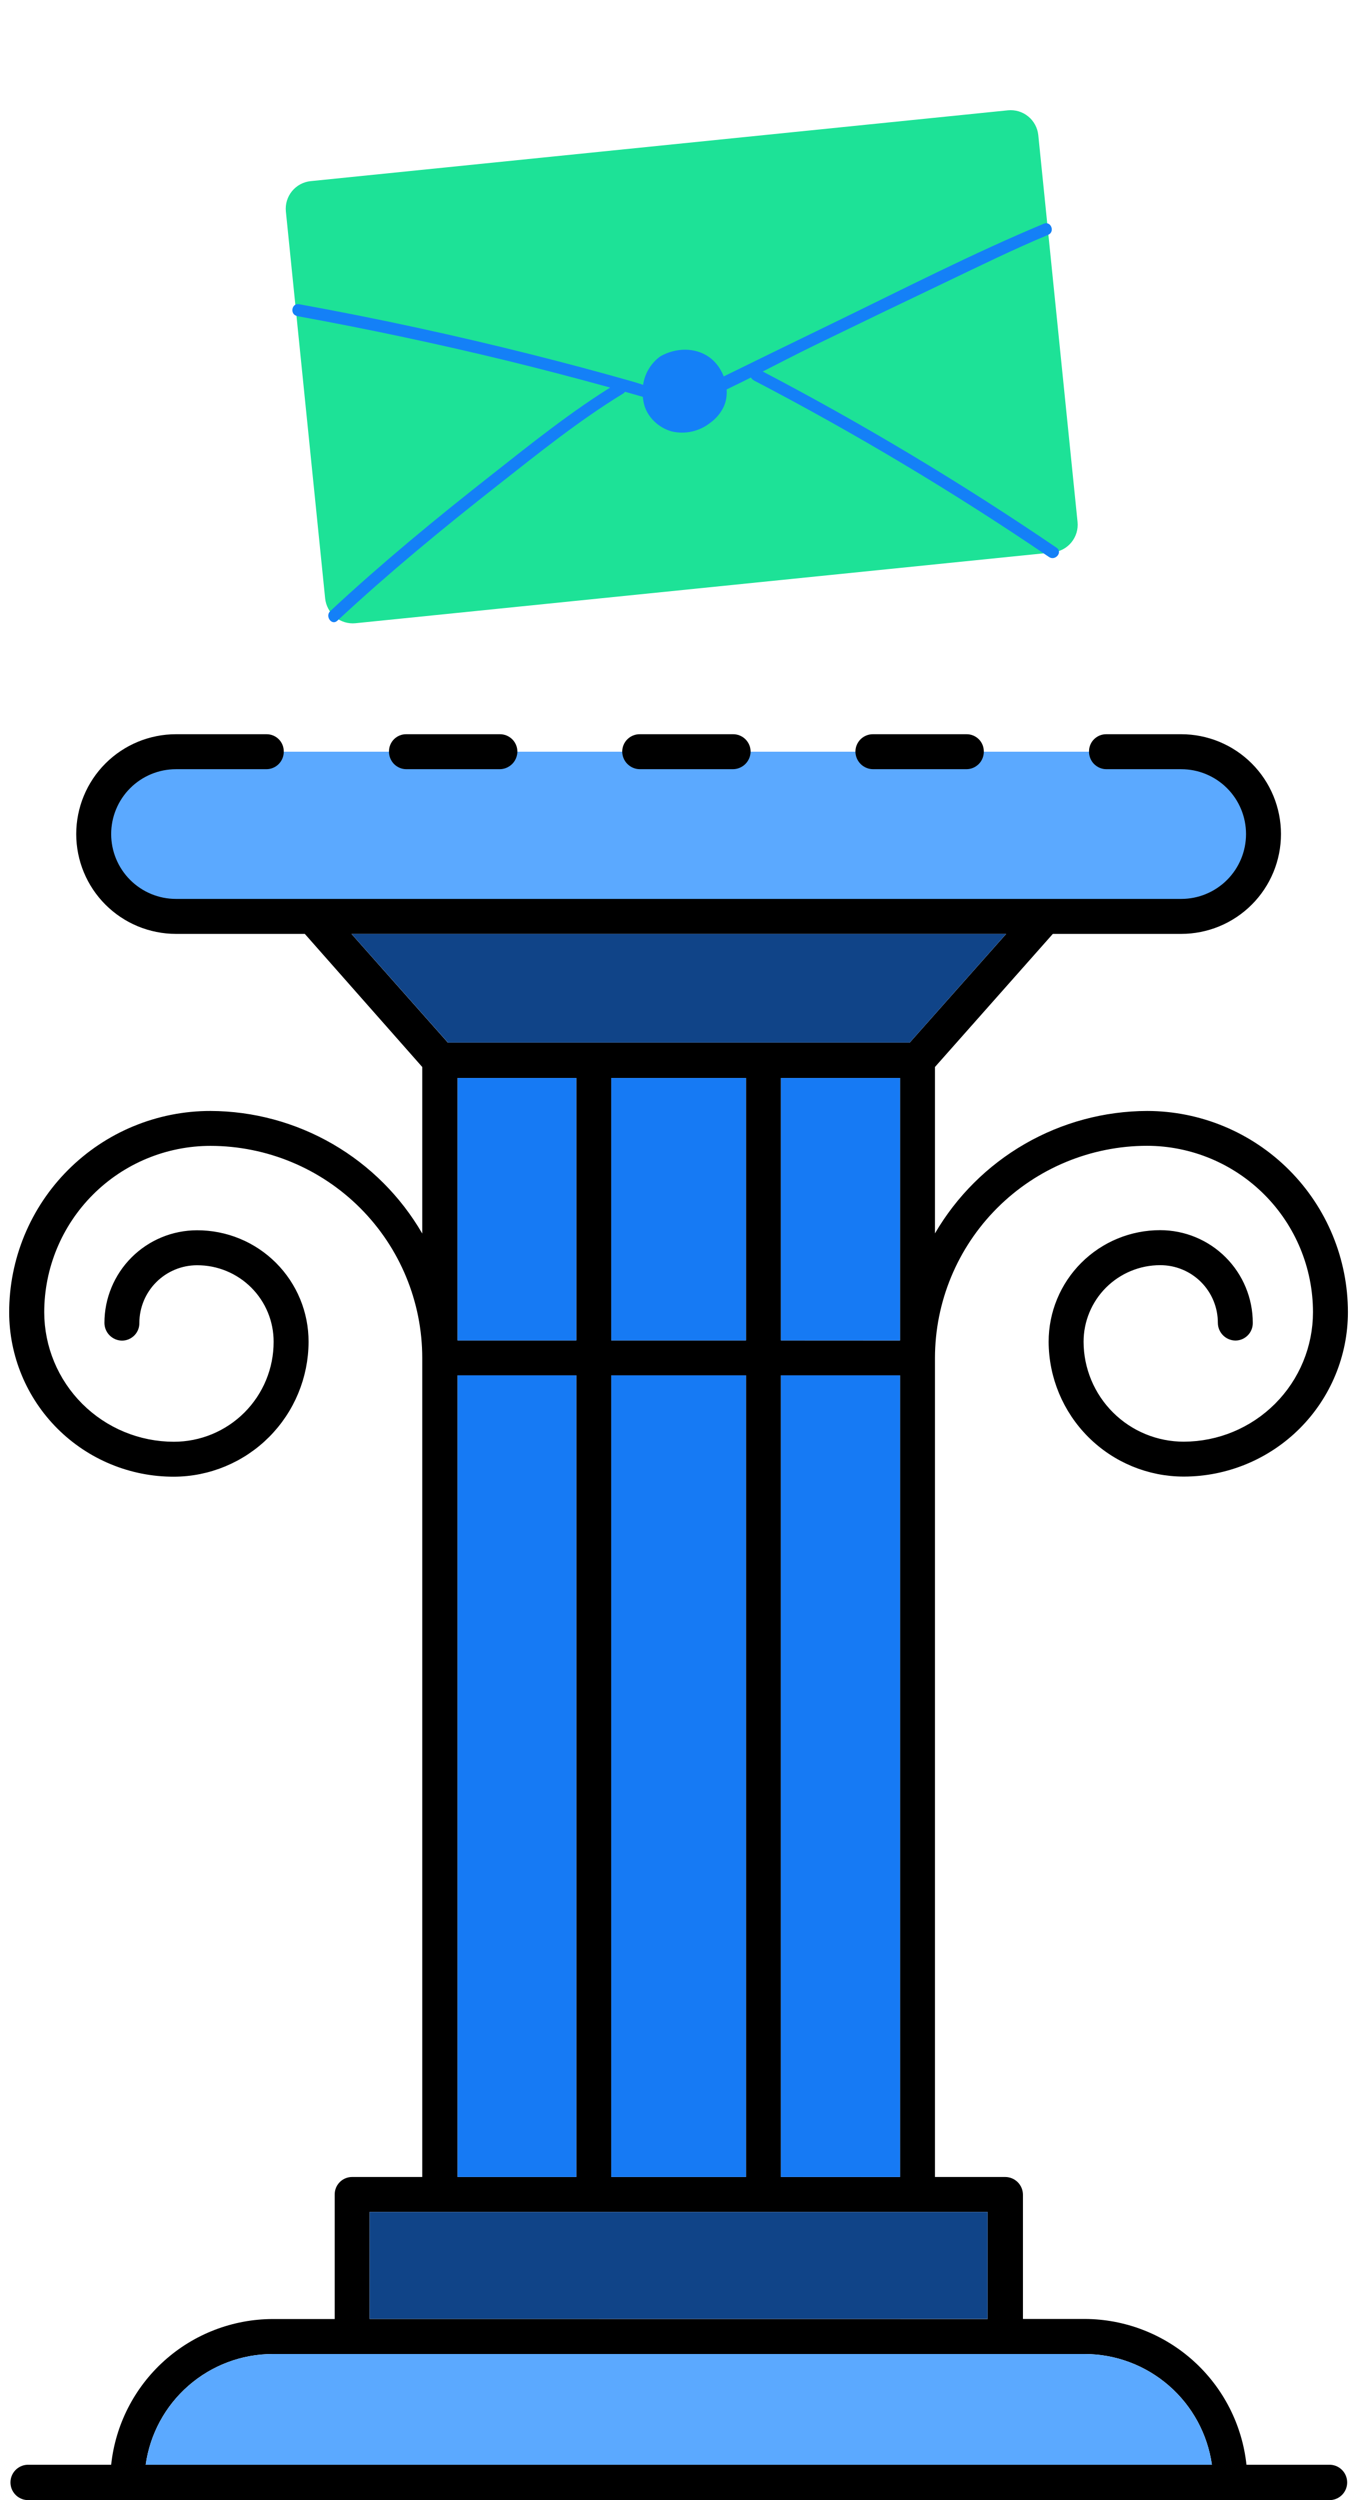 <svg width="146" height="269" viewBox="0 0 146 269" fill="none" xmlns="http://www.w3.org/2000/svg">
<path d="M126.86 98.739H18.062C15.694 98.739 13.422 97.798 11.748 96.124C10.073 94.449 9.132 92.177 9.132 89.809C9.132 87.441 10.073 85.169 11.748 83.495C13.422 81.82 15.694 80.879 18.062 80.879H126.86C129.229 80.879 131.5 81.82 133.175 83.495C134.849 85.169 135.79 87.441 135.79 89.809C135.79 92.177 134.849 94.449 133.175 96.124C131.5 97.798 129.229 98.739 126.86 98.739Z" fill="#5BA9FF"/>
<path d="M143.272 265.2C143.754 265.233 144.206 265.447 144.536 265.799C144.866 266.152 145.049 266.617 145.049 267.1C145.049 267.583 144.866 268.048 144.536 268.401C144.206 268.754 143.754 268.968 143.272 269H2.904C2.422 268.968 1.97 268.754 1.64 268.401C1.31 268.048 1.127 267.583 1.127 267.1C1.127 266.617 1.31 266.152 1.64 265.799C1.97 265.447 2.422 265.233 2.904 265.2H11.969C12.426 260.901 14.456 256.921 17.668 254.027C20.881 251.133 25.049 249.527 29.373 249.519H36.036V236.139C36.032 235.892 36.077 235.646 36.169 235.416C36.26 235.186 36.396 234.977 36.569 234.8C36.741 234.623 36.947 234.482 37.175 234.385C37.402 234.288 37.647 234.237 37.894 234.235H45.464V146.134C45.469 140.082 43.069 134.275 38.794 129.992C34.518 125.708 28.716 123.298 22.664 123.291C17.917 123.294 13.365 125.181 10.008 128.537C6.651 131.894 4.764 136.446 4.762 141.194C4.769 144.891 6.242 148.435 8.859 151.048C11.476 153.66 15.023 155.127 18.721 155.127C20.132 155.128 21.529 154.85 22.833 154.31C24.137 153.77 25.321 152.979 26.319 151.981C27.316 150.983 28.107 149.798 28.647 148.494C29.186 147.19 29.463 145.793 29.462 144.381C29.466 143.297 29.255 142.223 28.842 141.22C28.429 140.218 27.821 139.307 27.054 138.54C26.287 137.774 25.376 137.167 24.373 136.754C23.371 136.341 22.296 136.131 21.212 136.135C19.566 136.138 17.989 136.792 16.825 137.956C15.662 139.119 15.007 140.697 15.005 142.342C15.009 142.589 14.964 142.835 14.873 143.065C14.781 143.294 14.645 143.504 14.473 143.681C14.3 143.858 14.094 143.999 13.866 144.096C13.639 144.193 13.395 144.244 13.147 144.246C12.643 144.243 12.161 144.041 11.805 143.685C11.448 143.329 11.246 142.846 11.243 142.342C11.244 139.699 12.295 137.164 14.164 135.294C16.033 133.425 18.568 132.375 21.212 132.373C22.79 132.368 24.354 132.676 25.814 133.277C27.273 133.879 28.599 134.763 29.715 135.879C30.832 136.995 31.716 138.321 32.319 139.78C32.921 141.239 33.228 142.803 33.224 144.381C33.213 148.225 31.681 151.908 28.964 154.626C26.247 157.344 22.564 158.877 18.721 158.889C14.025 158.896 9.519 157.037 6.193 153.722C2.868 150.407 0.995 145.906 0.987 141.211C0.986 138.363 1.545 135.544 2.634 132.913C3.723 130.283 5.319 127.892 7.333 125.879C9.346 123.866 11.736 122.269 14.367 121.18C16.998 120.092 19.817 119.532 22.664 119.534C27.285 119.552 31.821 120.779 35.821 123.093C39.82 125.407 43.145 128.727 45.464 132.724V114.805L32.819 100.483H18.949C16.1 100.483 13.368 99.351 11.353 97.337C9.339 95.323 8.207 92.591 8.207 89.742C8.207 86.893 9.339 84.161 11.353 82.146C13.368 80.132 16.1 79 18.949 79H28.694C28.938 78.998 29.181 79.044 29.408 79.136C29.634 79.228 29.84 79.365 30.014 79.538C30.187 79.711 30.323 79.917 30.416 80.144C30.508 80.371 30.554 80.613 30.551 80.858C30.555 81.105 30.51 81.351 30.419 81.581C30.327 81.811 30.191 82.02 30.019 82.197C29.846 82.374 29.64 82.515 29.413 82.612C29.185 82.709 28.941 82.76 28.694 82.762H18.949C17.098 82.762 15.322 83.498 14.014 84.807C12.705 86.115 11.969 87.891 11.969 89.742C11.969 91.593 12.705 93.368 14.014 94.677C15.322 95.986 17.098 96.721 18.949 96.721H127.181C129.032 96.721 130.807 95.986 132.116 94.677C133.425 93.368 134.16 91.593 134.16 89.742C134.16 87.891 133.425 86.115 132.116 84.807C130.807 83.498 129.032 82.762 127.181 82.762H119.112C118.865 82.76 118.621 82.708 118.394 82.611C118.167 82.514 117.961 82.373 117.788 82.196C117.616 82.019 117.48 81.81 117.388 81.58C117.297 81.351 117.251 81.105 117.255 80.858C117.252 80.614 117.299 80.371 117.391 80.144C117.484 79.918 117.621 79.712 117.794 79.54C117.967 79.367 118.172 79.23 118.399 79.137C118.625 79.045 118.868 78.998 119.112 79H127.181C130.03 79 132.762 80.132 134.776 82.146C136.791 84.161 137.922 86.893 137.922 89.742C137.922 92.591 136.791 95.323 134.776 97.337C132.762 99.351 130.03 100.483 127.181 100.483H113.358L100.666 114.805V132.711C102.996 128.715 106.33 125.397 110.337 123.086C114.345 120.775 118.886 119.55 123.512 119.534C129.251 119.543 134.751 121.829 138.805 125.892C142.858 129.954 145.133 135.459 145.13 141.198C145.124 145.884 143.26 150.377 139.947 153.691C136.634 157.005 132.142 158.87 127.456 158.876C123.605 158.874 119.912 157.346 117.185 154.627C114.458 151.908 112.919 148.22 112.906 144.369C112.905 142.791 113.215 141.229 113.818 139.771C114.421 138.314 115.306 136.989 116.422 135.874C117.538 134.759 118.862 133.874 120.32 133.271C121.778 132.669 123.34 132.359 124.918 132.361C127.562 132.362 130.098 133.413 131.967 135.283C133.837 137.153 134.887 139.689 134.887 142.334C134.891 142.581 134.846 142.827 134.754 143.056C134.663 143.286 134.527 143.495 134.354 143.672C134.181 143.849 133.975 143.991 133.748 144.088C133.521 144.185 133.276 144.236 133.029 144.238C132.525 144.235 132.042 144.033 131.686 143.677C131.33 143.32 131.128 142.838 131.125 142.334C131.127 141.518 130.968 140.71 130.657 139.956C130.346 139.202 129.889 138.517 129.312 137.94C128.735 137.363 128.05 136.906 127.296 136.595C126.542 136.284 125.734 136.125 124.918 136.127C123.835 136.126 122.762 136.339 121.761 136.754C120.76 137.168 119.851 137.775 119.084 138.541C118.318 139.306 117.711 140.216 117.296 141.216C116.881 142.217 116.668 143.29 116.668 144.373C116.676 147.228 117.816 149.963 119.839 151.978C121.861 153.992 124.601 155.122 127.456 155.119C131.147 155.113 134.686 153.643 137.294 151.03C139.903 148.418 141.368 144.877 141.368 141.185C141.368 136.445 139.488 131.899 136.141 128.543C132.793 125.187 128.252 123.295 123.512 123.283C117.454 123.289 111.645 125.698 107.362 129.982C103.078 134.267 100.67 140.075 100.666 146.134V234.235H108.236C108.74 234.238 109.222 234.44 109.579 234.796C109.935 235.152 110.137 235.635 110.14 236.139V249.511H116.803C121.126 249.526 125.292 251.135 128.503 254.03C131.714 256.925 133.745 260.902 134.207 265.2H143.272ZM15.685 265.2H130.487C130.018 261.901 128.376 258.88 125.862 256.692C123.349 254.503 120.131 253.292 116.799 253.281H29.373C26.038 253.284 22.817 254.492 20.302 256.683C17.786 258.873 16.147 261.897 15.685 265.2ZM97.946 112.187L108.329 100.491H37.847L48.225 112.187H97.946ZM106.332 249.519V237.997H39.798V249.511L106.332 249.519ZM96.903 234.243V147.983H84.081V234.235L96.903 234.243ZM96.903 144.229V115.987H84.081V144.221L96.903 144.229ZM80.319 234.235V147.983H65.811V234.235H80.319ZM80.319 144.221V115.987H65.811V144.221H80.319ZM62.049 234.235V147.983H49.268V234.235H62.049ZM62.049 144.221V115.987H49.268V144.221H62.049Z" fill="black"/>
<path d="M130.487 265.2H15.685C16.147 261.897 17.786 258.873 20.302 256.683C22.817 254.492 26.038 253.284 29.373 253.281H116.803C120.135 253.293 123.351 254.505 125.864 256.693C128.377 258.882 130.018 261.901 130.487 265.2Z" fill="#5BA9FF"/>
<path d="M108.329 100.483L97.951 112.178H82.223H63.953H48.23L37.847 100.483H108.329Z" fill="#104488"/>
<path d="M106.332 237.996V249.51H39.798V237.996H47.368H63.953H82.223H98.765H106.332Z" fill="#104488"/>
<path d="M104.069 79C104.313 78.998 104.556 79.044 104.782 79.137C105.009 79.23 105.215 79.366 105.387 79.539C105.56 79.712 105.697 79.918 105.79 80.144C105.882 80.371 105.929 80.613 105.927 80.858C105.93 81.105 105.884 81.35 105.793 81.58C105.701 81.809 105.565 82.019 105.393 82.195C105.22 82.372 105.014 82.513 104.787 82.611C104.56 82.708 104.316 82.759 104.069 82.762H94.003C93.499 82.759 93.017 82.557 92.662 82.201C92.306 81.844 92.105 81.362 92.103 80.858C92.105 80.611 92.156 80.367 92.253 80.14C92.35 79.913 92.49 79.707 92.667 79.534C92.844 79.362 93.052 79.226 93.282 79.134C93.511 79.042 93.756 78.997 94.003 79H104.069Z" fill="black"/>
<path d="M96.908 147.983H84.081V234.234H96.908V147.983Z" fill="#167AF4"/>
<path d="M96.908 115.987H84.081V144.225H96.908V115.987Z" fill="#167AF4"/>
<path d="M80.319 147.983H65.815V234.234H80.319V147.983Z" fill="#167AF4"/>
<path d="M80.319 115.987H65.815V144.225H80.319V115.987Z" fill="#167AF4"/>
<path d="M78.913 79C79.16 78.996 79.406 79.041 79.635 79.133C79.865 79.224 80.075 79.36 80.251 79.533C80.428 79.706 80.57 79.912 80.667 80.139C80.764 80.366 80.815 80.611 80.817 80.858C80.814 81.362 80.612 81.844 80.256 82.201C79.899 82.557 79.417 82.759 78.913 82.762H68.893C68.39 82.759 67.908 82.557 67.552 82.201C67.196 81.844 66.996 81.362 66.993 80.858C66.996 80.611 67.047 80.367 67.143 80.14C67.24 79.913 67.381 79.707 67.557 79.534C67.734 79.362 67.943 79.226 68.172 79.134C68.401 79.042 68.647 78.997 68.893 79H78.913Z" fill="black"/>
<path d="M62.049 147.983H49.269V234.234H62.049V147.983Z" fill="#167AF4"/>
<path d="M62.049 115.987H49.269V144.225H62.049V115.987Z" fill="#167AF4"/>
<path d="M53.803 79C54.05 78.996 54.296 79.041 54.526 79.133C54.755 79.224 54.965 79.36 55.142 79.533C55.319 79.706 55.46 79.912 55.557 80.139C55.654 80.366 55.705 80.611 55.707 80.858C55.704 81.362 55.502 81.844 55.146 82.201C54.789 82.557 54.307 82.759 53.803 82.762H43.742C43.494 82.76 43.25 82.709 43.023 82.612C42.795 82.515 42.589 82.374 42.416 82.197C42.244 82.02 42.108 81.81 42.016 81.581C41.925 81.351 41.88 81.105 41.884 80.858C41.881 80.613 41.927 80.37 42.019 80.144C42.112 79.917 42.248 79.711 42.422 79.538C42.595 79.365 42.801 79.228 43.027 79.136C43.254 79.043 43.497 78.997 43.742 79H53.803Z" fill="black"/>
<path d="M113.355 59.436L38.275 67.057C37.489 67.135 36.705 66.898 36.093 66.399C35.481 65.901 35.092 65.18 35.009 64.395L30.78 22.755C30.702 21.969 30.938 21.185 31.437 20.573C31.936 19.962 32.657 19.572 33.442 19.49L108.525 11.869C109.311 11.792 110.095 12.028 110.707 12.527C111.319 13.026 111.708 13.746 111.791 14.531L116.02 56.171C116.097 56.957 115.86 57.741 115.361 58.353C114.861 58.965 114.141 59.354 113.355 59.436Z" fill="#1DE297"/>
<path d="M32.025 34.017C39.678 35.41 47.285 37.028 54.846 38.87C58.491 39.766 62.118 40.713 65.728 41.711C67.431 42.185 69.128 42.675 70.828 43.168C72.301 43.593 73.629 43.938 75.093 43.321C79.428 41.489 83.6 39.149 87.849 37.086C92.502 34.825 97.163 32.582 101.832 30.357C105.485 28.612 109.124 26.826 112.855 25.268C113.62 24.95 113.157 23.747 112.388 24.069C104.659 27.295 97.156 31.15 89.621 34.799C85.332 36.877 81.047 38.967 76.766 41.068C75.786 41.551 74.77 42.204 73.679 42.342C71.929 42.547 69.87 41.552 68.199 41.078C64.596 40.053 60.972 39.083 57.328 38.168C49.017 36.076 40.642 34.264 32.203 32.732C31.387 32.582 31.185 33.855 32.001 34.004L32.025 34.017Z" fill="#1480F7"/>
<path d="M36.321 66.788C41.833 61.659 47.66 56.865 53.58 52.219C57.941 48.793 62.342 45.246 67.084 42.351C67.795 41.917 67.025 40.889 66.328 41.31C61.587 44.202 57.171 47.75 52.822 51.175C46.902 55.82 41.077 60.615 35.565 65.744C34.965 66.303 35.714 67.351 36.321 66.788Z" fill="#1480F7"/>
<path d="M81.147 40.922C92.107 46.638 102.725 52.985 112.948 59.932C113.63 60.398 114.45 59.403 113.766 58.937C103.453 51.92 92.74 45.51 81.68 39.74C80.942 39.356 80.413 40.53 81.149 40.911L81.147 40.922Z" fill="#1480F7"/>
<path d="M76.362 38.429C74.815 37.336 72.765 37.42 71.151 38.312C71.151 38.312 68.659 39.808 69.29 43.247C69.581 44.839 70.929 46.049 72.346 46.425C73.06 46.588 73.802 46.589 74.516 46.427C75.231 46.265 75.9 45.945 76.475 45.49C77.11 45.036 77.617 44.425 77.944 43.715C78.735 41.914 77.911 39.526 76.362 38.429Z" fill="#1480F7"/>
</svg>
